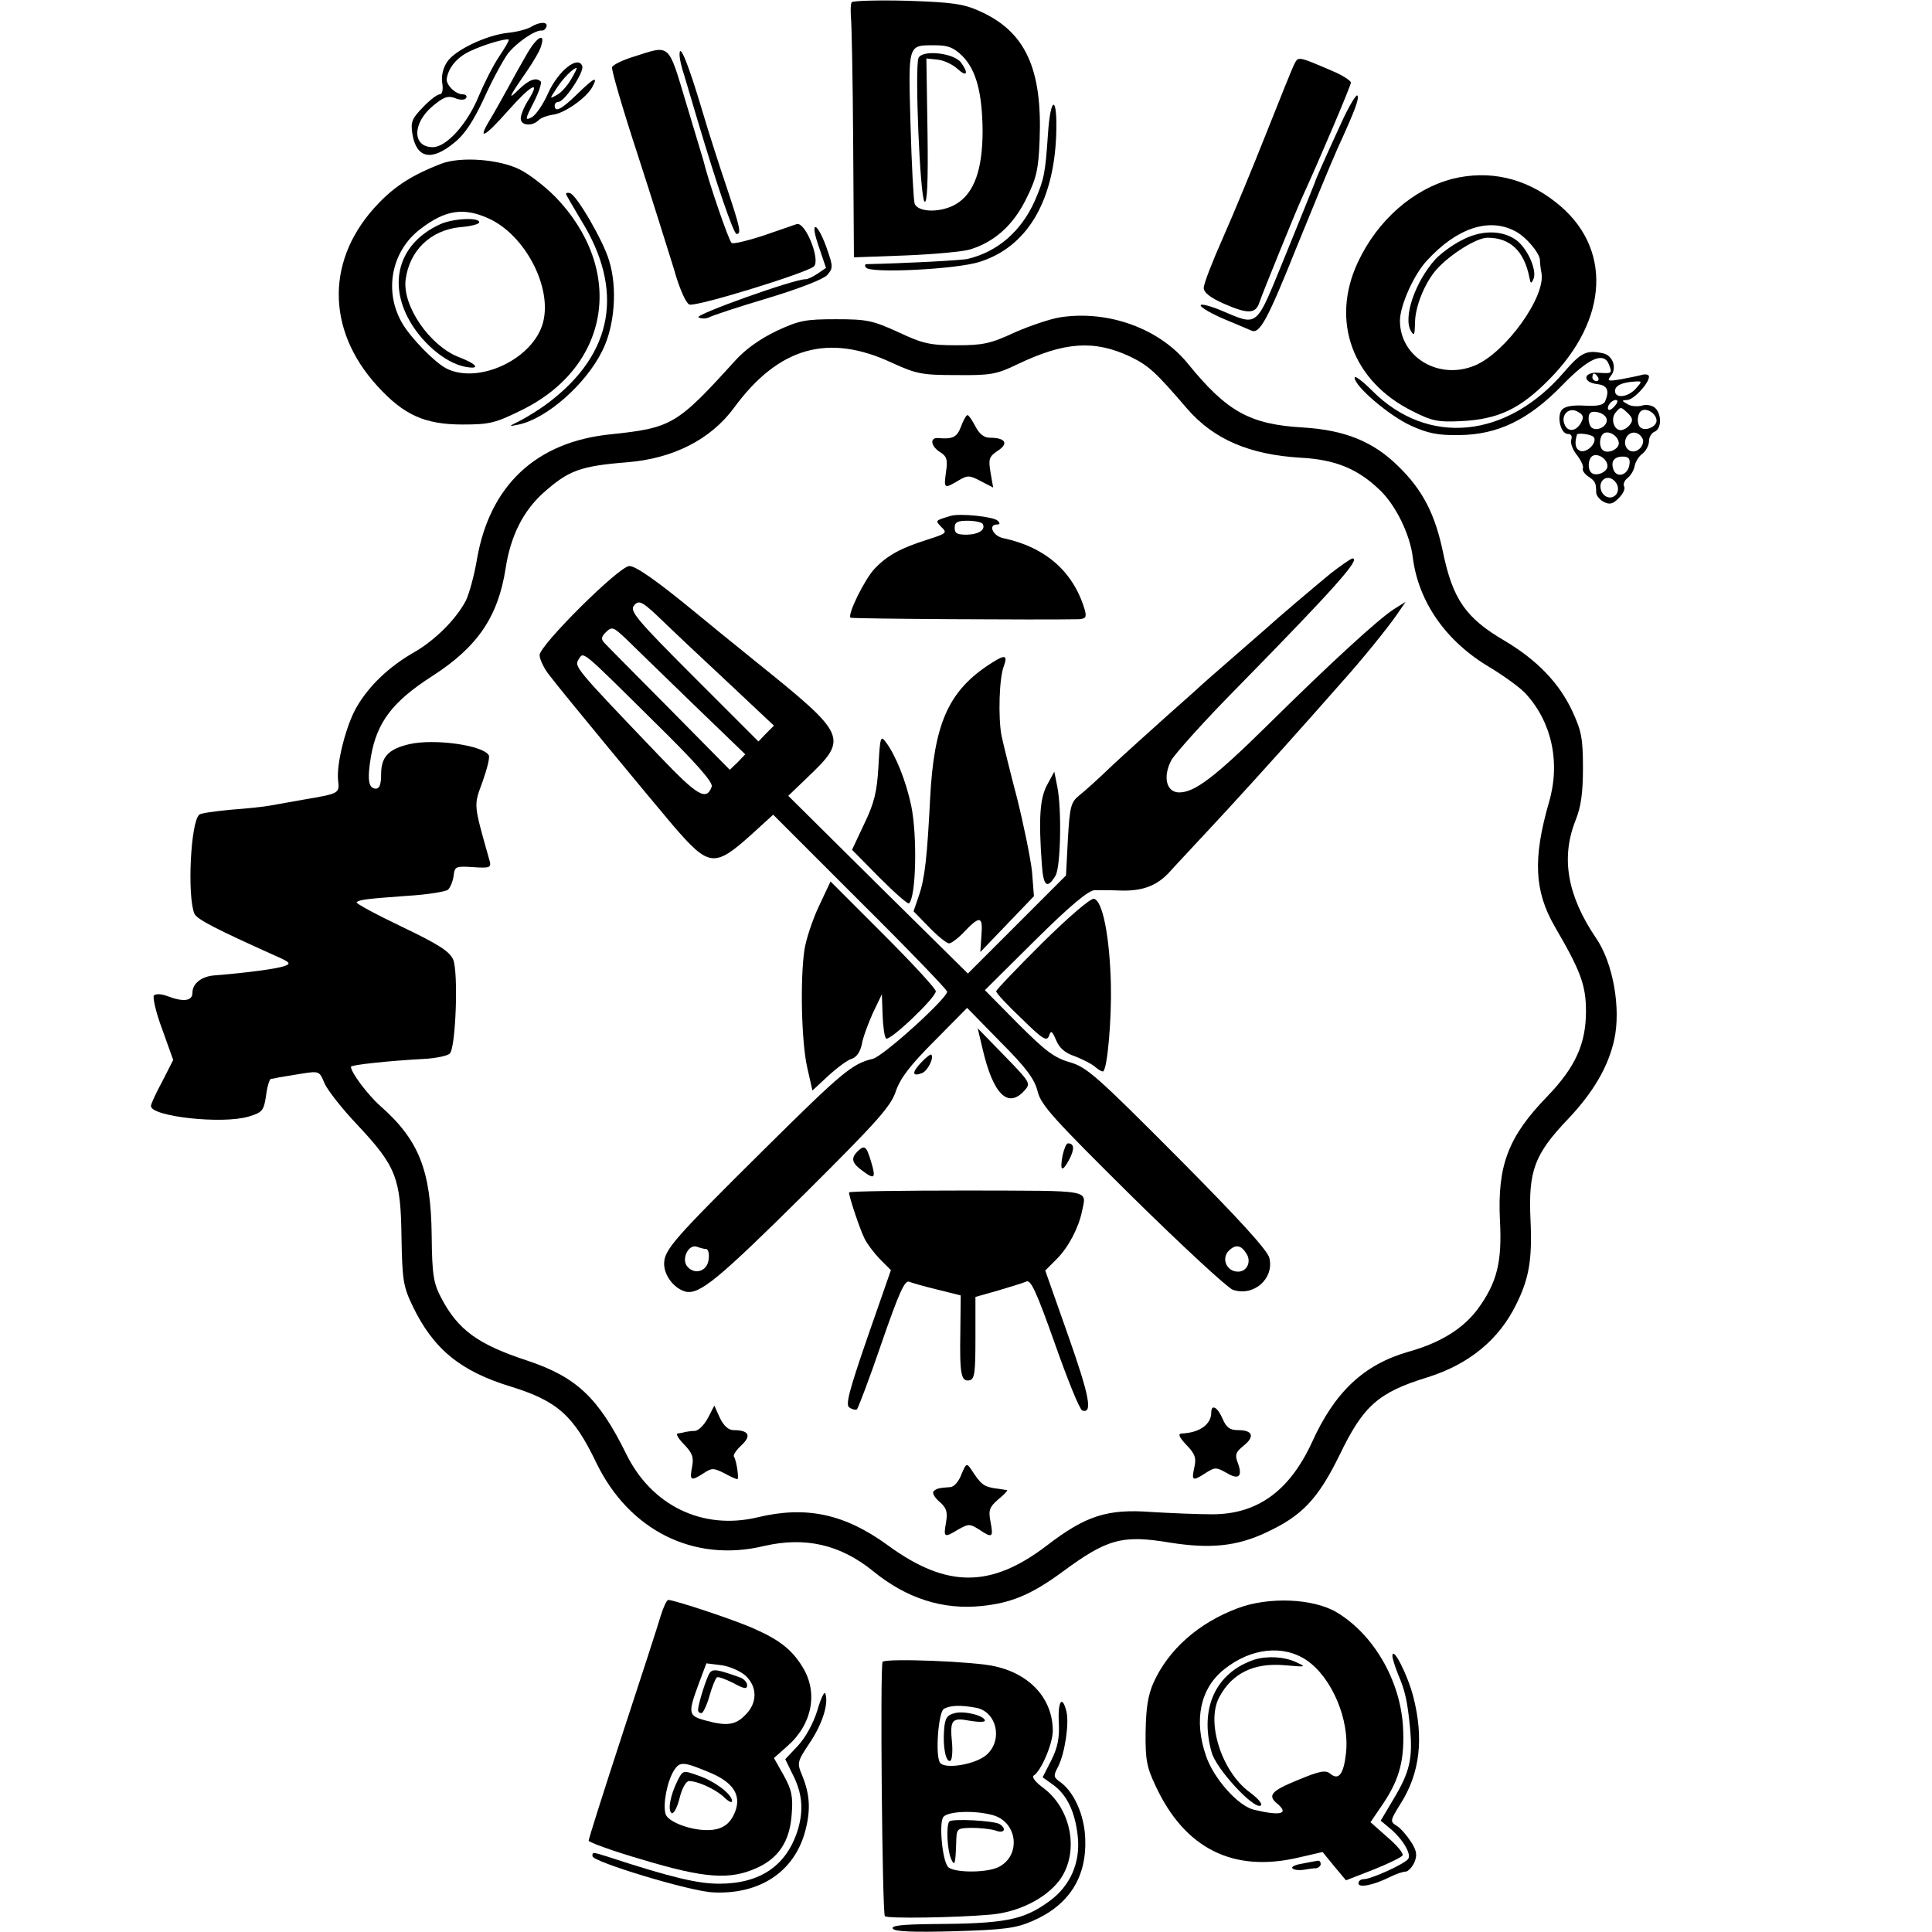 <?xml version="1.0" standalone="no"?>
<!DOCTYPE svg PUBLIC "-//W3C//DTD SVG 20010904//EN"
 "http://www.w3.org/TR/2001/REC-SVG-20010904/DTD/svg10.dtd">
<svg version="1.0" xmlns="http://www.w3.org/2000/svg"
 width="512pt" height="512pt" viewBox="0 0 512 512"
 preserveAspectRatio="xMidYMid meet">
<g transform="translate(0,512) scale(0.1,-0.1)"
fill="#000000" stroke="none">
<path d="M2257 5114 c-3 -5 -3 -22 -2 -39 2 -16 5 -167 6 -334 l2 -303 136 5
c75 3 152 10 172 16 65 20 115 65 149 135 27 54 32 78 35 153 8 192 -38 290
-160 344 -42 19 -73 23 -191 27 -78 2 -144 0 -147 -4z m293 -142 c37 -37 53
-98 54 -198 0 -103 -22 -165 -69 -194 -39 -24 -101 -24 -111 0 -3 8 -8 102
-11 209 -6 217 -8 211 65 211 35 0 49 -6 72 -28z"/>
<path d="M2434 4966 c-10 -27 4 -368 16 -380 7 -7 10 50 8 184 l-3 195 30 -3
c17 -2 40 -13 53 -25 24 -22 30 -12 9 17 -19 26 -104 35 -113 12z"/>
<path d="M1406 5048 c-11 -6 -38 -13 -60 -15 -57 -6 -141 -46 -161 -77 -11
-16 -16 -38 -13 -56 3 -18 0 -30 -7 -30 -6 0 -26 -15 -44 -34 -30 -31 -33 -39
-28 -72 11 -64 51 -72 111 -22 28 22 51 58 79 118 21 47 50 100 63 118 23 29
73 64 91 61 4 0 9 4 11 10 5 14 -18 14 -42 -1z m-84 -79 c-16 -24 -39 -70 -53
-103 -30 -74 -86 -136 -122 -136 -55 0 -55 64 1 110 28 23 39 27 58 20 14 -6
26 -5 29 0 4 6 -1 10 -9 10 -19 0 -45 26 -42 42 5 30 28 57 63 73 36 17 94 34
101 30 2 -2 -10 -22 -26 -46z"/>
<path d="M1397 4978 c-14 -24 -37 -65 -52 -93 -15 -27 -36 -65 -47 -83 -34
-56 -14 -46 47 23 62 70 89 85 56 31 -12 -18 -21 -41 -21 -50 0 -19 30 -22 48
-4 6 6 23 12 37 14 30 3 90 45 105 74 16 30 4 24 -41 -20 -41 -40 -59 -49 -59
-30 0 6 4 10 10 10 16 0 69 80 63 95 -11 29 -63 -12 -90 -71 -13 -30 -33 -59
-44 -65 -18 -9 -18 -6 5 39 14 27 22 52 19 56 -12 12 -31 5 -58 -21 -31 -31
-27 -21 21 48 17 25 35 55 38 67 12 37 -11 25 -37 -20z m116 -69 c-10 -17 -27
-36 -38 -41 -19 -11 -19 -11 0 18 16 25 43 53 53 54 2 0 -5 -14 -15 -31z"/>
<path d="M1680 4970 c-30 -9 -56 -22 -58 -28 -2 -7 28 -110 67 -229 39 -120
82 -258 97 -306 14 -51 32 -91 41 -94 17 -7 312 84 330 101 18 17 -23 120 -46
112 -9 -3 -49 -17 -90 -31 -40 -13 -77 -22 -82 -19 -7 4 -62 164 -75 219 -2 6
-22 74 -46 153 -48 160 -41 153 -138 122z"/>
<path d="M1801 4978 c-1 -10 5 -37 13 -60 7 -24 23 -77 35 -118 50 -168 95
-300 103 -300 13 0 10 15 -26 123 -19 56 -49 149 -66 207 -34 114 -58 176 -59
148z"/>
<path d="M3431 4952 c-5 -9 -38 -91 -74 -182 -36 -91 -88 -217 -116 -280 -28
-63 -51 -122 -51 -133 0 -12 17 -26 56 -43 60 -26 81 -26 91 3 7 22 100 250
113 278 46 100 130 298 130 306 0 5 -21 19 -47 30 -91 39 -92 40 -102 21z"/>
<path d="M3559 4804 c-51 -111 -72 -158 -75 -169 -2 -5 -36 -90 -76 -188 -83
-202 -70 -192 -176 -148 -30 12 -52 17 -50 11 2 -6 30 -22 63 -36 33 -14 65
-27 71 -30 22 -10 42 26 119 218 43 106 92 225 109 263 48 105 59 135 53 142
-3 3 -20 -25 -38 -63z"/>
<path d="M2777 4762 c-7 -103 -10 -117 -35 -175 -36 -80 -98 -134 -177 -153
-15 -4 -171 -12 -268 -14 -5 0 -6 -4 -2 -9 9 -16 239 -5 301 15 124 39 196
157 203 335 4 108 -15 109 -22 1z"/>
<path d="M1169 4686 c-73 -28 -121 -58 -165 -104 -140 -144 -142 -334 -4 -485
70 -77 126 -102 226 -102 72 0 87 4 156 38 237 116 276 374 88 567 -26 26 -67
58 -91 70 -54 28 -158 36 -210 16z m126 -145 c97 -44 169 -183 144 -276 -26
-97 -172 -165 -257 -121 -30 16 -90 77 -114 116 -52 85 -32 194 46 253 66 51
115 58 181 28z"/>
<path d="M1165 4525 c-102 -47 -136 -145 -85 -245 33 -65 99 -122 153 -132 42
-8 32 7 -18 26 -76 30 -149 135 -140 205 10 77 66 131 144 139 28 2 51 8 51
13 0 14 -72 10 -105 -6z"/>
<path d="M3849 4646 c-104 -27 -199 -110 -251 -222 -72 -155 -14 -314 144
-393 53 -27 68 -30 131 -27 97 5 155 32 231 109 161 161 169 354 19 471 -82
65 -177 86 -274 62z m165 -138 c29 -14 66 -58 67 -77 0 -9 2 -24 4 -34 12 -63
-94 -210 -175 -245 -96 -41 -200 21 -200 118 0 40 37 123 72 160 78 85 163
114 232 78z"/>
<path d="M3873 4483 c-24 -12 -55 -35 -69 -50 -54 -60 -86 -154 -65 -190 9
-15 10 -11 11 22 0 42 26 106 57 141 36 40 106 84 135 84 60 0 97 -35 111
-105 3 -17 5 -18 11 -4 10 24 -18 85 -49 105 -38 25 -92 24 -142 -3z"/>
<path d="M1500 4606 c0 -2 18 -33 39 -68 116 -186 87 -354 -84 -484 -22 -17
-56 -38 -75 -48 -34 -17 -34 -17 -5 -11 74 16 177 106 221 195 33 65 41 167
18 240 -15 51 -85 172 -103 178 -6 2 -11 1 -11 -2z"/>
<path d="M2170 4466 l19 -56 -22 -15 c-12 -8 -26 -15 -32 -15 -29 1 -295 -94
-284 -101 7 -4 20 -4 28 0 9 5 79 28 156 51 83 25 147 50 157 61 16 18 16 23
-1 71 -10 29 -23 54 -29 56 -7 2 -4 -17 8 -52z"/>
<path d="M2809 4279 c-25 -4 -79 -22 -120 -40 -64 -30 -85 -34 -154 -34 -70 0
-89 4 -155 35 -68 31 -83 34 -165 34 -80 0 -97 -3 -157 -31 -44 -21 -83 -49
-110 -79 -154 -170 -168 -178 -330 -195 -197 -20 -320 -135 -354 -331 -7 -43
-21 -92 -29 -109 -26 -50 -83 -107 -140 -139 -64 -37 -117 -87 -150 -144 -28
-48 -54 -151 -49 -194 4 -35 3 -35 -91 -51 -33 -6 -73 -13 -90 -16 -16 -3 -64
-8 -105 -11 -41 -4 -78 -9 -82 -13 -23 -20 -32 -215 -13 -262 6 -15 57 -41
215 -112 39 -17 42 -21 24 -27 -18 -7 -98 -18 -187 -25 -34 -3 -57 -22 -57
-46 0 -22 -24 -25 -66 -9 -15 6 -31 7 -36 2 -4 -4 5 -45 22 -90 l29 -81 -29
-57 c-17 -31 -30 -60 -30 -65 0 -28 189 -49 259 -28 36 11 40 15 46 55 3 24 9
44 13 45 4 0 14 2 22 4 8 1 36 6 61 10 45 7 46 6 59 -26 8 -18 47 -68 88 -111
102 -109 114 -140 116 -297 2 -114 5 -131 29 -181 55 -115 127 -174 262 -215
122 -38 165 -76 225 -201 87 -180 259 -266 445 -221 109 25 201 4 288 -66 89
-73 186 -104 289 -93 78 8 131 30 213 90 119 88 159 99 285 78 107 -17 178
-10 256 27 95 44 137 89 194 205 63 131 103 166 233 206 109 34 189 99 235
193 34 68 43 119 38 224 -6 130 10 174 100 268 67 71 106 138 122 210 18 83
-3 204 -49 270 -75 111 -93 211 -54 310 15 37 20 74 20 140 0 78 -4 98 -28
150 -35 75 -93 135 -178 186 -105 61 -139 111 -165 236 -21 101 -54 165 -119
228 -66 65 -141 95 -250 102 -143 8 -203 42 -306 168 -75 94 -212 144 -340
124z m186 -104 c49 -24 66 -39 151 -138 70 -81 165 -122 301 -130 93 -5 152
-30 210 -86 42 -40 80 -118 87 -178 15 -119 89 -224 205 -292 36 -22 78 -52
93 -68 70 -75 94 -183 63 -289 -43 -149 -39 -235 15 -329 69 -118 83 -156 83
-225 0 -86 -28 -148 -102 -225 -104 -107 -133 -183 -126 -329 6 -111 -8 -165
-58 -234 -39 -53 -100 -91 -187 -115 -116 -34 -193 -106 -253 -239 -60 -130
-146 -192 -267 -191 -36 0 -107 3 -158 6 -118 9 -175 -10 -278 -89 -148 -113
-265 -113 -420 0 -115 84 -217 106 -346 75 -146 -35 -282 31 -349 169 -73 148
-132 203 -261 246 -131 43 -184 81 -229 167 -20 38 -24 60 -25 165 -2 173 -34
253 -136 343 -33 29 -78 89 -78 104 0 5 102 16 198 21 29 2 58 8 64 14 16 16
23 215 9 249 -10 22 -38 40 -136 87 -69 33 -123 62 -120 65 8 7 27 9 135 17
52 3 100 11 107 16 6 5 13 22 15 36 3 26 5 27 52 24 43 -3 48 -1 44 15 -44
156 -43 146 -19 212 12 34 20 65 16 70 -16 26 -143 44 -210 29 -55 -13 -75
-33 -75 -80 0 -26 -4 -38 -14 -38 -20 0 -23 25 -13 85 16 92 58 146 162 213
120 77 175 157 195 286 13 85 46 151 99 199 67 60 98 72 224 82 121 10 220 60
282 144 118 161 250 199 420 119 64 -29 78 -32 170 -32 90 -1 106 2 160 28
125 60 204 66 300 21z"/>
<path d="M2547 3990 c-11 -29 -22 -34 -59 -31 -25 3 -22 -21 3 -37 18 -11 21
-20 16 -53 -6 -44 -5 -45 32 -23 25 15 30 15 60 -1 l33 -17 -7 40 c-6 36 -4
42 20 58 29 19 19 34 -22 34 -15 0 -28 10 -38 30 -9 17 -18 30 -21 30 -3 0
-11 -13 -17 -30z"/>
<path d="M2520 3753 c-43 -13 -42 -12 -25 -30 16 -15 13 -17 -37 -33 -70 -22
-107 -42 -140 -77 -26 -27 -73 -122 -64 -130 3 -3 505 -6 604 -4 19 1 22 5 17
24 -30 102 -104 167 -217 191 -27 6 -40 36 -16 36 8 0 9 3 2 10 -11 11 -100
20 -124 13z m84 -21 c9 -15 -9 -28 -41 -29 -26 0 -33 3 -33 18 0 15 7 19 34
19 19 0 37 -4 40 -8z"/>
<path d="M3526 3600 c-45 -37 -144 -121 -170 -145 -6 -5 -45 -39 -86 -75 -41
-36 -77 -67 -80 -70 -3 -3 -45 -41 -95 -85 -49 -44 -117 -105 -150 -136 -33
-32 -71 -66 -85 -77 -22 -18 -25 -29 -30 -116 l-5 -96 -130 -130 -130 -130
-238 235 -238 236 49 47 c111 106 109 112 -133 307 -66 53 -138 112 -161 131
-102 84 -159 124 -176 124 -27 0 -238 -210 -238 -236 0 -11 12 -37 28 -56 25
-34 280 -342 326 -396 95 -110 109 -112 208 -23 l57 52 230 -230 c127 -126
231 -234 231 -239 0 -18 -169 -171 -197 -178 -55 -13 -81 -35 -288 -240 -238
-236 -265 -266 -265 -303 0 -32 27 -66 57 -74 37 -8 85 31 317 261 190 189
227 230 240 270 12 35 38 69 103 134 l86 87 88 -90 c69 -69 91 -99 99 -132 9
-36 43 -73 250 -278 132 -130 252 -241 267 -247 55 -19 110 29 97 84 -4 20
-84 107 -243 267 -215 216 -241 239 -286 252 -42 12 -66 31 -138 103 l-87 88
133 132 c94 93 141 132 158 133 13 0 44 0 69 -1 60 -2 99 14 133 53 16 18 57
61 90 97 66 70 190 207 277 305 29 33 67 76 84 95 54 60 122 144 147 180 l24
35 -32 -20 c-40 -26 -163 -138 -332 -305 -142 -140 -195 -180 -236 -180 -34 0
-44 41 -21 85 10 18 90 107 179 197 254 259 325 339 301 338 -5 -1 -31 -19
-58 -40z m-1760 -135 c11 -11 80 -76 153 -144 l132 -124 -21 -21 -20 -21 -172
172 c-150 150 -170 174 -158 188 14 17 22 12 86 -50z m69 -209 l140 -135 -20
-21 -21 -20 -159 161 c-88 89 -166 167 -172 174 -11 11 -10 17 3 30 16 15 19
14 53 -18 20 -20 99 -96 176 -171z m-102 -48 c111 -109 158 -162 153 -173 -14
-38 -37 -25 -139 82 -223 233 -225 236 -214 255 14 22 4 30 200 -164z m138
-1398 c6 0 9 -12 7 -27 -3 -32 -37 -43 -57 -19 -16 20 4 60 26 52 8 -3 19 -6
24 -6z m1432 -12 c14 -21 2 -48 -22 -48 -30 0 -45 34 -25 55 18 18 33 16 47
-7z"/>
<path d="M2614 3354 c-102 -70 -139 -156 -149 -349 -8 -157 -14 -213 -30 -259
l-14 -41 41 -42 c23 -24 47 -43 53 -43 6 0 22 12 36 26 45 48 54 48 50 -3 l-3
-46 71 74 71 74 -5 65 c-4 36 -22 124 -40 196 -19 72 -37 146 -41 165 -9 49
-6 152 6 183 12 33 3 33 -46 0z"/>
<path d="M2328 3089 c-4 -68 -11 -97 -38 -153 l-32 -68 73 -74 c40 -40 75 -71
78 -68 19 18 22 179 6 258 -14 67 -42 136 -68 170 -13 18 -15 12 -19 -65z"/>
<path d="M2775 3040 c-19 -35 -23 -88 -14 -211 4 -58 14 -66 36 -30 14 22 17
176 5 236 l-8 40 -19 -35z"/>
<path d="M2170 2718 c-17 -36 -34 -88 -38 -114 -12 -80 -8 -245 7 -312 l14
-62 42 39 c23 21 51 42 62 45 13 4 23 19 27 39 3 18 17 55 29 82 l24 50 2 -55
c1 -30 5 -58 9 -62 9 -9 132 108 132 125 0 7 -63 75 -140 152 l-139 139 -31
-66z"/>
<path d="M2762 2621 c-67 -67 -122 -124 -122 -128 0 -5 30 -37 67 -72 56 -55
67 -62 73 -46 5 15 8 14 19 -12 8 -20 24 -34 49 -42 20 -8 45 -20 55 -29 9 -8
19 -13 21 -11 11 11 22 137 20 229 -3 127 -22 224 -45 228 -9 2 -67 -48 -137
-117z"/>
<path d="M2604 2340 c28 -120 67 -159 111 -110 17 19 16 21 -53 92 l-71 73 13
-55z"/>
<path d="M2441 2304 c-25 -26 -24 -38 2 -28 15 5 33 41 25 49 -2 2 -14 -7 -27
-21z"/>
<path d="M2816 2058 c-8 -42 -1 -46 18 -10 14 27 13 42 -4 42 -4 0 -10 -14
-14 -32z"/>
<path d="M2272 2068 c-18 -18 -14 -31 14 -51 32 -24 36 -20 22 26 -12 40 -17
44 -36 25z"/>
<path d="M2250 1960 c0 -12 30 -101 41 -122 6 -13 24 -37 40 -54 l30 -30 -62
-178 c-49 -142 -59 -180 -48 -186 7 -5 16 -7 20 -5 3 3 33 81 65 175 47 136
62 169 74 163 8 -3 42 -13 76 -21 l60 -15 -1 -96 c-2 -113 2 -133 24 -129 14
3 16 20 16 112 l0 109 60 17 c33 10 67 20 75 24 12 5 27 -28 76 -166 33 -94
65 -173 72 -176 28 -9 20 36 -37 198 l-61 173 30 30 c32 32 58 83 67 125 12
61 36 56 -304 57 -172 0 -313 -2 -313 -5z"/>
<path d="M1876 1362 c-9 -17 -24 -33 -34 -34 -9 0 -21 -2 -27 -3 -5 -2 -14 -3
-19 -4 -6 0 2 -14 17 -29 22 -23 26 -34 21 -60 -7 -36 -3 -38 31 -16 21 14 26
14 54 0 16 -9 32 -16 35 -16 5 0 -2 49 -9 60 -3 4 7 18 20 30 27 25 20 40 -21
40 -13 0 -26 11 -36 32 l-15 33 -17 -33z"/>
<path d="M3210 1377 c0 -32 -31 -54 -79 -56 -10 -1 -6 -10 13 -30 23 -24 27
-35 21 -60 -8 -36 -4 -37 31 -14 24 15 27 15 54 0 33 -20 44 -10 30 27 -8 21
-5 28 16 45 30 24 24 41 -15 41 -22 0 -31 7 -41 30 -13 31 -30 40 -30 17z"/>
<path d="M2548 1213 c-7 -19 -20 -34 -30 -34 -31 -2 -36 -4 -44 -11 -4 -5 3
-17 16 -28 18 -16 22 -26 17 -55 -7 -40 -5 -41 33 -18 27 15 30 15 54 0 36
-24 39 -22 31 20 -6 31 -3 39 21 60 15 12 25 23 23 24 -2 0 -17 3 -34 5 -29 5
-36 11 -62 51 -11 16 -13 15 -25 -14z"/>
<path d="M4145 4134 c-152 -177 -361 -197 -508 -50 -26 26 -47 42 -47 35 0
-23 92 -101 149 -127 44 -20 71 -26 128 -25 102 1 184 40 274 133 69 71 109
89 123 54 9 -24 8 -24 -26 -22 -42 4 -47 -25 -5 -30 26 -3 33 -16 21 -45 -4
-10 -19 -14 -54 -12 -33 2 -53 -2 -61 -11 -14 -18 -3 -64 16 -64 9 0 12 -6 9
-15 -3 -8 3 -26 15 -41 11 -14 18 -30 16 -34 -3 -5 3 -15 13 -22 20 -13 22
-18 22 -43 0 -8 9 -19 20 -25 16 -8 24 -6 40 10 11 11 18 25 14 31 -3 6 1 16
9 22 9 7 17 21 19 32 2 11 11 26 21 33 9 7 17 22 17 33 0 11 7 22 15 25 19 8
19 48 0 64 -8 6 -23 9 -34 5 -11 -3 -29 -2 -38 4 -16 9 -16 10 -1 11 17 0 58
44 58 62 0 5 -8 7 -17 5 -10 -3 -36 -8 -57 -12 -35 -6 -38 -5 -27 9 17 21 5
55 -22 60 -43 9 -57 2 -102 -50z m90 -14 c3 -5 1 -10 -4 -10 -6 0 -11 5 -11
10 0 6 2 10 4 10 3 0 8 -4 11 -10z m100 -30 c-21 -23 -55 -27 -55 -6 0 14 18
23 54 25 18 1 18 0 1 -19z m-55 -45 c-7 -9 -15 -13 -17 -11 -7 7 7 26 19 26 6
0 6 -6 -2 -15z m-90 -45 c-13 -24 -36 -26 -44 -4 -10 25 12 46 35 33 15 -8 17
-14 9 -29z m125 24 c12 -12 13 -19 4 -30 -6 -8 -17 -14 -24 -14 -18 0 -27 30
-14 46 14 17 14 17 34 -2z m75 -19 c0 -15 -27 -28 -41 -19 -13 8 -11 42 4 47
15 5 37 -11 37 -28z m-132 4 c3 -17 -23 -33 -39 -23 -5 3 -9 14 -9 25 0 15 6
20 22 17 13 -2 24 -10 26 -19z m32 -64 c0 -15 -27 -28 -41 -19 -13 8 -11 42 4
47 15 5 37 -11 37 -28z m64 10 c2 -7 -2 -19 -10 -25 -21 -18 -47 5 -34 31 11
19 35 16 44 -6z m-130 6 c9 -14 -18 -42 -36 -36 -13 5 -16 19 -9 43 2 6 40 1
45 -7z m36 -76 c0 -15 -27 -28 -41 -19 -13 8 -11 42 4 47 15 5 37 -11 37 -28z
m58 3 c-4 -27 -33 -36 -42 -13 -8 22 1 35 25 35 15 0 20 -6 17 -22z m-32 -73
c-3 -9 -14 -15 -23 -13 -22 4 -30 38 -11 49 18 11 43 -15 34 -36z"/>
<path d="M1751 838 c-7 -24 -53 -166 -102 -315 -49 -150 -89 -276 -89 -281 0
-4 65 -28 145 -51 163 -49 229 -53 299 -22 59 26 89 71 94 142 4 48 0 66 -21
104 l-26 46 36 32 c65 57 82 141 40 209 -28 46 -61 72 -129 102 -51 23 -211
76 -227 76 -4 0 -13 -19 -20 -42z m225 -159 c32 -30 31 -73 -1 -104 -26 -27
-50 -30 -107 -14 -44 12 -45 19 -17 95 l21 56 40 -5 c22 -3 51 -16 64 -28z
m-89 -259 c56 -25 77 -57 62 -99 -13 -35 -35 -51 -75 -51 -46 0 -103 22 -110
42 -8 26 4 87 22 116 16 25 25 24 101 -8z"/>
<path d="M1881 687 c-8 -11 -31 -82 -31 -99 0 -5 4 -8 9 -8 4 0 14 20 21 45 7
25 16 47 20 50 4 2 23 -5 43 -15 29 -16 37 -17 37 -6 0 7 -8 16 -17 20 -62 22
-73 24 -82 13z"/>
<path d="M1796 402 c-20 -40 -27 -80 -16 -87 5 -3 15 15 21 40 6 25 17 45 25
45 23 0 69 -21 92 -42 12 -12 22 -17 22 -11 0 18 -45 52 -88 67 -42 15 -42 15
-56 -12z"/>
<path d="M3280 858 c-104 -39 -183 -109 -223 -197 -15 -34 -20 -68 -21 -131
-1 -73 3 -94 27 -144 77 -165 205 -229 377 -189 l65 15 31 -38 31 -37 72 28
c40 16 75 33 78 38 3 5 -15 27 -40 48 l-45 40 34 50 c44 66 57 118 52 205 -8
123 -79 244 -177 302 -62 36 -179 41 -261 10z m183 -138 c67 -46 114 -158 104
-246 -6 -55 -19 -73 -41 -55 -13 11 -28 8 -86 -16 -71 -29 -82 -41 -55 -63 32
-27 9 -33 -62 -16 -42 10 -107 83 -127 143 -33 95 -15 179 48 229 71 57 157
66 219 24z"/>
<path d="M3325 722 c-103 -34 -147 -129 -114 -246 12 -44 112 -152 130 -141 6
4 -7 19 -30 36 -74 55 -115 185 -80 251 34 64 92 92 173 85 58 -5 59 -5 31 8
-32 15 -77 17 -110 7z"/>
<path d="M3690 732 c0 -7 7 -29 15 -49 19 -44 25 -72 32 -145 7 -78 -1 -114
-43 -184 l-35 -59 24 -20 c33 -27 58 -68 49 -81 -8 -13 -98 -54 -118 -54 -8 0
-14 -5 -14 -11 0 -13 40 -5 84 17 16 8 34 14 41 14 6 0 17 11 23 24 8 19 7 30
-8 54 -11 17 -28 37 -38 43 -19 12 -18 14 9 58 52 81 63 174 34 286 -15 57
-54 134 -55 107z"/>
<path d="M2339 716 c-7 -8 -1 -667 6 -674 6 -7 189 -4 279 4 74 6 146 42 183
90 54 72 34 188 -41 245 -22 16 -33 30 -26 34 19 12 50 84 50 118 0 84 -59
150 -153 171 -54 13 -288 22 -298 12z m249 -122 c53 -11 70 -84 28 -123 -28
-27 -113 -41 -125 -22 -13 20 -4 133 10 142 17 10 45 11 87 3z m42 -284 c68
-18 77 -110 14 -139 -34 -15 -119 -14 -132 2 -15 18 -24 117 -12 132 13 15 82
18 130 5z"/>
<path d="M2530 580 c-20 -5 -26 -13 -28 -44 -4 -46 5 -89 17 -82 4 3 6 24 4
47 -6 61 -1 68 46 59 23 -4 41 -4 41 0 0 13 -54 27 -80 20z"/>
<path d="M2516 293 c-9 -9 -6 -74 4 -98 10 -23 12 -16 14 40 1 40 1 40 41 41
22 0 50 -3 63 -7 23 -9 31 4 11 17 -15 9 -125 15 -133 7z"/>
<path d="M2166 587 c-11 -35 -31 -71 -51 -93 l-34 -36 19 -39 c26 -50 30 -94
15 -146 -29 -96 -99 -145 -209 -145 -57 0 -126 16 -300 73 -36 11 -36 11 -36
0 0 -15 261 -94 320 -96 122 -6 213 53 243 159 16 58 14 100 -8 153 -13 31
-12 35 20 83 34 50 52 106 42 132 -2 7 -12 -13 -21 -45z"/>
<path d="M2806 555 c2 -41 -3 -66 -20 -100 l-23 -45 28 -20 c36 -26 58 -71 65
-135 8 -70 -19 -133 -76 -174 -69 -50 -117 -59 -313 -60 -76 -1 -106 -4 -101
-12 4 -8 55 -10 163 -7 133 4 163 8 207 27 97 42 144 116 140 218 -2 63 -30
125 -67 151 -17 12 -18 16 -5 40 18 35 30 115 22 147 -11 44 -23 27 -20 -30z"/>
<path d="M3450 181 c-19 -3 -30 -9 -24 -13 5 -4 19 -5 30 -3 10 2 25 4 32 4 6
1 12 6 12 11 0 6 -3 9 -7 9 -5 -1 -24 -4 -43 -8z"/>
</g>
</svg>
